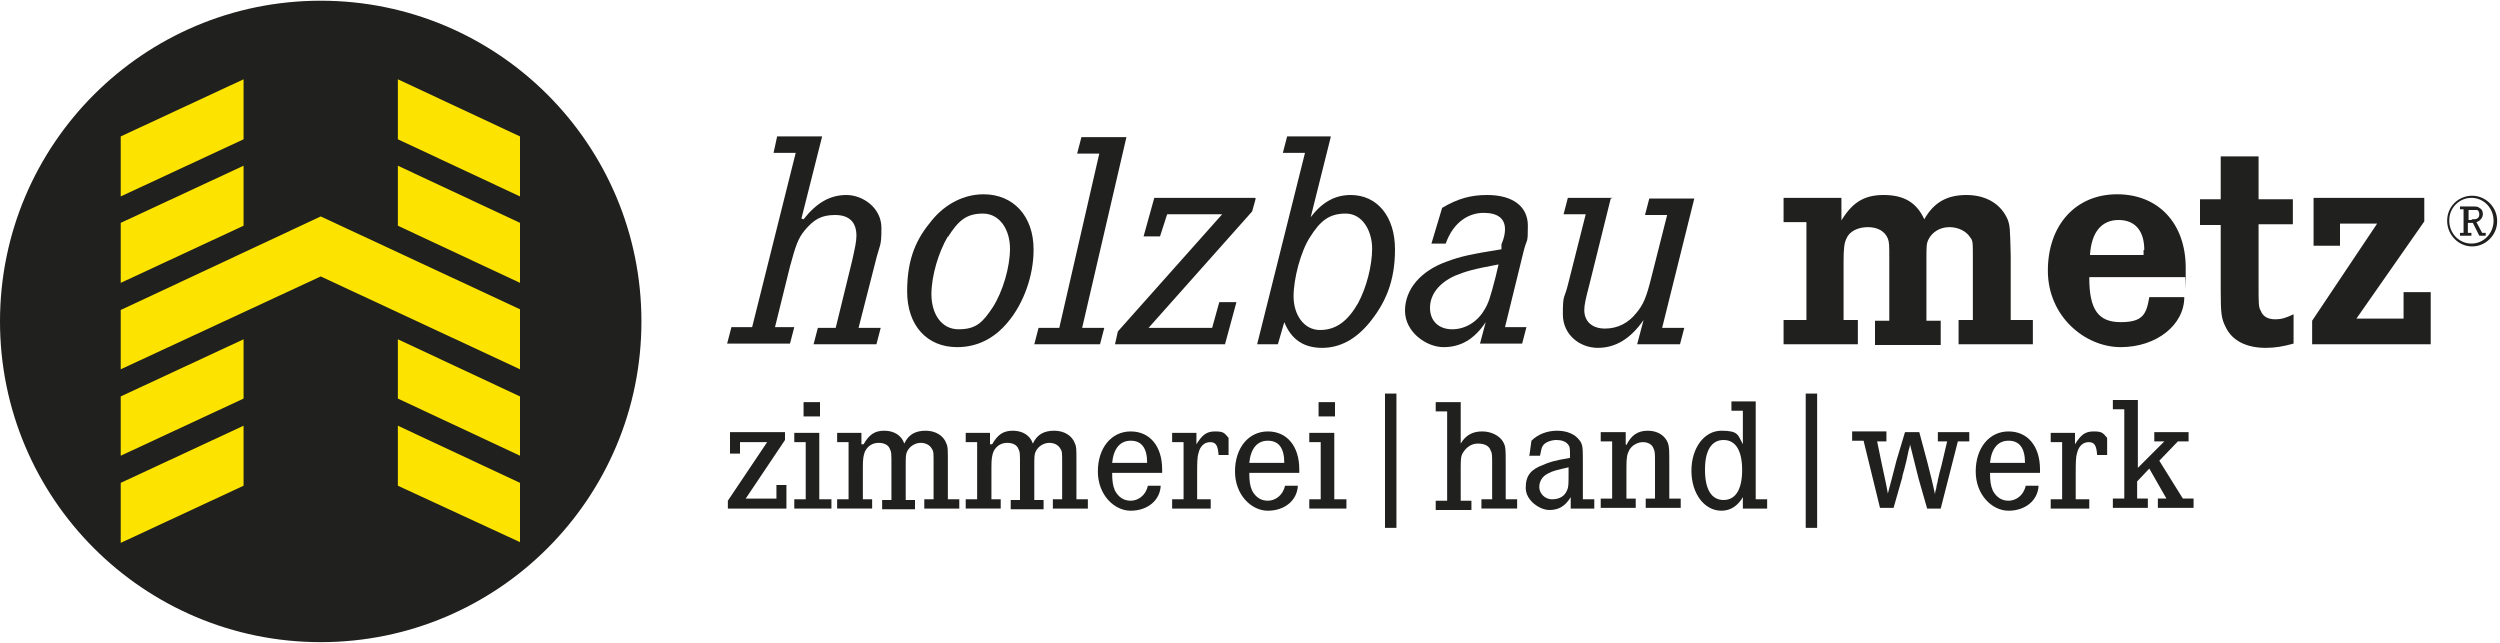 <?xml version="1.0" encoding="UTF-8"?>
<svg id="hm-logo_nebeneinander" xmlns="http://www.w3.org/2000/svg" version="1.1" viewBox="0 0 350 90">
  <!-- Generator: Adobe Illustrator 29.2.0, SVG Export Plug-In . SVG Version: 2.1.0 Build 108)  -->
  <defs>
    <style>
      .st0 {
        fill: #20201e;
      }

      .st1 {
        fill: #fce400;
      }
    </style>
  </defs>
  <circle id="Kreis" class="st0" cx="44.9" cy="45" r="44.9"/>
  <g id="H">
    <polygon class="st1" points="34.1 11.1 16.9 19.1 16.9 27.5 34.1 19.5 34.1 11.1"/>
    <polygon class="st1" points="34.1 23.2 16.9 31.2 16.9 39.6 34.1 31.6 34.1 23.2"/>
    <polygon class="st1" points="34.1 47.5 16.9 55.5 16.9 63.8 34.1 55.8 34.1 47.5"/>
    <polygon class="st1" points="34.1 59.6 16.9 67.6 16.9 76 34.1 68 34.1 59.6"/>
    <polygon class="st1" points="72.8 19.1 55.7 11.1 55.7 19.5 72.8 27.5 72.8 19.1"/>
    <polygon class="st1" points="72.8 31.2 55.7 23.2 55.7 31.6 72.8 39.6 72.8 31.2"/>
    <polygon class="st1" points="44.9 30.3 44.9 30.3 16.9 43.4 16.9 51.7 44.9 38.7 44.9 38.7 72.8 51.7 72.8 43.3 44.9 30.3"/>
    <polygon class="st1" points="72.8 55.5 55.7 47.5 55.7 55.8 72.8 63.8 72.8 55.5"/>
    <polygon class="st1" points="72.8 67.6 55.7 59.6 55.7 68 72.8 75.9 72.8 67.6"/>
  </g>
  <g>
    <path class="st0" d="M108.7,69.8v-1.9h1.4v3.3h-8.2v-1.1l5.5-8.2h-3.8v1.6h-1.4v-3h7.7v1.1l-5.5,8.2h4.4Z"/>
    <path class="st0" d="M114.8,69.9h1.6v1.3h-5.2v-1.3h1.6v-8h-1.6v-1.3h3.5v9.3ZM114.8,56.3v2h-2.3v-2h2.3Z"/>
    <path class="st0" d="M120.9,62.2c.8-1.4,1.6-1.9,2.9-1.9s2.4.6,2.8,1.8c.6-1.3,1.6-1.8,3-1.8s2.5.7,2.9,1.8c.2.5.2.6.2,2.8v5h1.6v1.3h-4.9v-1.3h1.3v-4.9c0-1.7,0-1.8-.2-2.1-.3-.6-.9-.9-1.6-.9s-1.5.4-1.9,1.2c-.2.4-.2.8-.2,2.1v4.7h1.3v1.3h-4.6v-1.3h1.3v-4.7c0-1.9,0-2-.2-2.4-.2-.6-.8-.9-1.6-.9s-1.5.4-1.9,1.2c-.2.5-.3,1-.3,2.1v4.6h1.3v1.3h-4.9v-1.3h1.6v-8h-1.6v-1.3h3.4v1.6Z"/>
    <path class="st0" d="M138.9,62.2c.8-1.4,1.6-1.9,2.9-1.9s2.4.6,2.8,1.8c.6-1.3,1.6-1.8,3-1.8s2.5.7,2.9,1.8c.2.5.2.6.2,2.8v5h1.6v1.3h-4.9v-1.3h1.3v-4.9c0-1.7,0-1.8-.2-2.1-.3-.6-.9-.9-1.6-.9s-1.5.4-1.9,1.2c-.2.4-.2.8-.2,2.1v4.7h1.3v1.3h-4.6v-1.3h1.3v-4.7c0-1.9,0-2-.2-2.4-.2-.6-.8-.9-1.6-.9s-1.5.4-1.9,1.2c-.2.5-.3,1-.3,2.1v4.6h1.3v1.3h-4.9v-1.3h1.6v-8h-1.6v-1.3h3.4v1.6Z"/>
    <path class="st0" d="M155.7,66.1c0,1.3.1,1.9.4,2.6.5.9,1.2,1.4,2.2,1.4s2.1-.7,2.4-2.1h1.8c-.1,2.1-1.9,3.5-4.2,3.5s-4.6-2.2-4.6-5.5,1.9-5.6,4.6-5.6,4.4,2.1,4.4,5.3,0,.2,0,.5h-7ZM160.6,64.8c0-2.1-.8-3.1-2.3-3.1s-2.4,1.1-2.6,3.1h4.9Z"/>
    <path class="st0" d="M167.5,62.2c.8-1.3,1.4-1.8,2.6-1.8s1.3.2,1.9.9v2.4h-1.4c-.1-1.4-.4-1.8-1.2-1.8s-1.4.6-1.6,1.5c-.2.6-.2,1.4-.2,3.2v3.3h1.9v1.3h-5.4v-1.3h1.6v-8h-1.6v-1.3h3.4v1.6Z"/>
    <path class="st0" d="M174.9,66.1c0,1.3.1,1.9.4,2.6.5.9,1.2,1.4,2.2,1.4s2.1-.7,2.4-2.1h1.8c-.1,2.1-1.9,3.5-4.2,3.5s-4.6-2.2-4.6-5.5,1.9-5.6,4.6-5.6,4.4,2.1,4.4,5.3,0,.2,0,.5h-7ZM179.8,64.8c0-2.1-.8-3.1-2.3-3.1s-2.4,1.1-2.6,3.1h4.9Z"/>
    <path class="st0" d="M186.9,69.9h1.6v1.3h-5.2v-1.3h1.6v-8h-1.6v-1.3h3.5v9.3ZM186.9,56.3v2h-2.3v-2h2.3Z"/>
    <path class="st0" d="M195.5,55.1v18.8h-1.6v-18.8h1.6Z"/>
    <path class="st0" d="M204.5,62.1c.7-1.2,1.7-1.7,3-1.7s2.4.6,2.9,1.4c.4.7.4.9.4,3.4v4.7h1.6v1.3h-5v-1.3h1.5v-4.9c0-1.2,0-1.6-.2-1.9-.2-.7-.9-1-1.8-1s-1.6.5-2.1,1.3c-.3.5-.3,1-.3,2.3v4.4h1.5v1.3h-5v-1.3h1.6v-12.5h-1.6v-1.3h3.5v6Z"/>
    <path class="st0" d="M214.1,63.9l.3-2.2c.9-.9,2.2-1.4,3.6-1.4s2.5.5,3.1,1.3c.5.6.5,1.1.5,3.1v5.2h1.6v1.3h-3.3v-1.6c-.8,1.3-1.7,1.8-3,1.8s-3.3-1.3-3.3-3.1.8-2.6,2.4-3.2c.9-.4,1.5-.6,3.8-1v-.4c0-.8,0-1.2-.3-1.5-.3-.4-.9-.6-1.6-.6s-1.6.3-1.9.8c-.2.3-.2.5-.4,1.4h-1.4ZM219.7,65.4c-1.7.4-2.3.5-3,.9-.8.4-1.2,1.1-1.2,1.9s.7,1.7,1.8,1.7,1.8-.5,2.1-1.3c.2-.4.2-.9.2-2.3v-1Z"/>
    <path class="st0" d="M227.7,62.3c.7-1.4,1.6-2,3-2s2.4.7,2.8,1.7c.2.6.2.9.2,3.1v4.7h1.6v1.3h-4.9v-1.3h1.3v-4.9c0-1.4,0-1.7-.2-2.1-.2-.6-.8-.9-1.5-.9s-1.5.4-1.9,1.1c-.3.6-.4,1-.4,2.4v4.4h1.3v1.3h-4.9v-1.3h1.6v-8h-1.6v-1.3h3.5v1.7Z"/>
    <path class="st0" d="M245.8,56.1v13.8h1.6v1.3h-3.4v-1.6c-.7,1.2-1.7,1.9-3,1.9-2.4,0-4.2-2.4-4.2-5.6s1.8-5.6,4.2-5.6,2.3.6,3,1.9v-4.7h-1.6v-1.3h3.4ZM238.7,65.8c0,2.7.9,4.2,2.6,4.2s2.6-1.5,2.6-4.2-.9-4.2-2.6-4.2-2.6,1.5-2.6,4.1Z"/>
    <path class="st0" d="M254.4,55.1v18.8h-1.6v-18.8h1.6Z"/>
    <path class="st0" d="M264.1,60.5v1.3h-1.3l.7,3.4c.3,1.4.6,2.7.8,3.9.4-1.5.8-3,1.2-4.6l1.2-4h2l1.1,4.1c.5,2,.7,2.7,1.1,4.6,0-.4.2-.8.2-1,0-.3.2-.7.2-1,.2-.9.3-1.3.5-2l.8-3.4h-1.3v-1.3h4.4v1.3h-1.6l-2.4,9.4h-1.9l-1.2-4.2c-.3-1.2-.7-2.8-1.2-4.8,0,.4-.2.8-.2.9l-.3,1.4-.3,1.2c-.2.6-.3,1.1-.3,1.2l-1.2,4.2h-1.9l-2.3-9.4h-1.6v-1.3h4.8Z"/>
    <path class="st0" d="M278.6,66.1c0,1.3.1,1.9.4,2.6.5.9,1.2,1.4,2.2,1.4s2.1-.7,2.4-2.1h1.8c-.1,2.1-1.9,3.5-4.2,3.5s-4.6-2.2-4.6-5.5,1.9-5.6,4.6-5.6,4.4,2.1,4.4,5.3,0,.2,0,.5h-7ZM283.5,64.8c0-2.1-.8-3.1-2.3-3.1s-2.4,1.1-2.6,3.1h4.9Z"/>
    <path class="st0" d="M290.5,62.2c.8-1.3,1.4-1.8,2.6-1.8s1.3.2,1.9.9v2.4h-1.4c-.1-1.4-.4-1.8-1.2-1.8s-1.4.6-1.6,1.5c-.2.6-.2,1.4-.2,3.2v3.3h1.9v1.3h-5.4v-1.3h1.6v-8h-1.6v-1.3h3.4v1.6Z"/>
    <path class="st0" d="M299.2,65.6l3.8-3.8h-1.4v-1.3h4.8v1.3h-1.5l-2.6,2.7,3.3,5.3h1.5v1.3h-5v-1.3h1.2l-2.4-4.2-1.7,1.8v2.4h1.5v1.3h-4.9v-1.3h1.6v-12.5h-1.6v-1.3h3.5v9.6Z"/>
  </g>
  <g>
    <path class="st0" d="M112.5,30.7c1.8-2.3,3.7-3.4,6-3.4s4.9,1.8,4.9,4.6-.2,2.1-.9,5l-2.3,9h3.1l-.6,2.3h-8.8l.6-2.3h2.5l2.3-9.4c.4-1.8.6-2.7.6-3.5,0-1.9-1-2.9-3-2.9s-3,.7-4.2,2.1c-1,1.2-1.3,2.2-2.1,5.1l-2.1,8.5h2.7l-.6,2.3h-8.8l.6-2.3h2.9l6.1-24.4h-3.1l.5-2.3h6.3l-2.9,11.5Z"/>
    <path class="st0" d="M144.7,35c0,3.6-1.4,7.5-3.6,10.1-1.9,2.3-4.3,3.5-7.1,3.5-4.2,0-7-3-7-7.8s1.4-7.5,3.5-10c1.9-2.3,4.5-3.6,7.2-3.6,4.2,0,7,3.1,7,7.7ZM132.7,33.1c-1.3,2.2-2.3,5.5-2.3,8.1s1.3,4.9,3.8,4.9,3.4-1,4.8-3.1c1.4-2.2,2.4-5.6,2.4-8.2s-1.4-4.9-3.8-4.9-3.5,1.1-4.9,3.3Z"/>
    <path class="st0" d="M151.5,45.9h3.1l-.6,2.3h-9.2l.6-2.3h2.9l5.6-24.4h-3.1l.6-2.3h6.3l-6.2,26.7Z"/>
    <path class="st0" d="M175.8,27.8l-.5,1.8-14.5,16.3h8.9l1-3.6h2.4l-1.6,5.9h-15.4l.4-1.8,14.6-16.4h-7.7l-1,3.1h-2.3l1.5-5.4h14.1Z"/>
    <path class="st0" d="M186.3,19.2l-2.8,11.2c1.6-2.1,3.4-3.1,5.6-3.1,3.7,0,6.2,3,6.2,7.6s-1.4,7.6-3.6,10.3c-1.9,2.3-4.1,3.5-6.6,3.5s-4.3-1.1-5.3-3.6l-.9,3.1h-2.9l6.7-26.8h-3.1l.6-2.3h6.1ZM183.4,33.2c-1.3,2-2.3,5.8-2.3,8.3s1.4,4.7,3.7,4.7,3.9-1.3,5.3-3.7c1.2-2.2,2-5.3,2-7.7s-1.3-4.9-3.7-4.9-3.6,1.1-5,3.3Z"/>
    <path class="st0" d="M200.4,34.1l1.5-5c2.2-1.3,4-1.8,6.3-1.8,3.6,0,5.7,1.6,5.7,4.3s-.1,1.6-.6,3.6l-2.6,10.6h3l-.6,2.3h-5.9l.8-3c-1.6,2.4-3.5,3.5-5.9,3.5s-5.4-2.1-5.4-5.1,2.2-5.6,5.9-6.9c1.9-.7,3.2-1,7.6-1.7v-.7c.4-.9.5-1.6.5-2.1,0-1.5-1-2.3-3-2.3s-4.2,1.2-5.3,4.3h-2.2ZM209.9,37c-3.8.7-4.7,1-6.2,1.6-2.2,1-3.5,2.6-3.5,4.5s1.3,3,3.1,3,3.5-1,4.5-2.7c.6-1,.8-1.6,1.6-4.7l.4-1.7Z"/>
    <path class="st0" d="M225.5,27.8l-3,12.1c-.5,1.9-.7,2.8-.7,3.5,0,1.6,1.1,2.6,2.9,2.6s3.3-.8,4.4-2.2c1-1.2,1.4-2.2,2.1-5l2.2-8.7h-3.1l.6-2.3h6.3l-4.5,18.1h3.1l-.6,2.3h-6l.9-3.4c-1.8,2.6-3.9,3.9-6.4,3.9s-4.9-1.8-4.9-4.7.2-2.1.7-4.1l2.5-9.9h-3.1l.6-2.3h6.3Z"/>
    <path class="st0" d="M257.6,31.2c1.6-2.8,3.3-3.9,6.1-3.9s4.6,1,5.7,3.4c1.3-2.3,3.1-3.4,5.9-3.4s4.9,1.3,5.8,3.5c.3.9.3,1.1.4,5v9h3.1v3.4h-10.4v-3.4h2v-8.7c0-2.3,0-2.4-.4-2.9-.5-.8-1.6-1.4-2.9-1.4s-2.4.7-2.9,1.7c-.3.6-.3.9-.3,2.9v8.5h2v3.4h-9.2v-3.4h2v-8.3c0-2.5,0-2.6-.2-3.2-.4-1-1.4-1.6-2.8-1.6s-2.6.6-3,1.6c-.3.6-.4,1.4-.4,3.2v8.2h2v3.4h-10.4v-3.4h3.2v-13.7h-3.2v-3.4h8.1v3.5Z"/>
    <path class="st0" d="M292.5,38.9c0,4.5,1.3,6.2,4.4,6.2s3.6-1.1,4-3.5h4.9c0,3.9-3.9,7-8.9,7s-10.2-4.3-10.2-10.7,3.9-10.7,9.7-10.7,9.6,4.1,9.6,10.3,0,.8-.1,1.3h-13.4ZM300.2,35c0-2.7-1.3-4.2-3.6-4.2s-3.8,1.6-4,4.9h7.5v-.7Z"/>
    <path class="st0" d="M321,27.8v3.6h-4.8v8.5c0,2.6,0,3.1.3,3.6.3.8,1,1.2,2,1.2s1.5-.2,2.6-.7v4.1c-1.4.4-2.6.6-3.9.6-2.7,0-4.7-1-5.6-2.9-.6-1.2-.7-1.8-.7-5.2v-9.1h-2.9v-3.6h2.9v-6h5.3v6h4.8Z"/>
    <path class="st0" d="M336.5,44.6v-3.7h3.8v7.3h-16.6v-3.3s9.1-13.6,9.1-13.6h-5.2v3.1h-3.7v-6.7h15.5v3.3l-9.5,13.6h6.5Z"/>
  </g>
  <path class="st0" d="M349.6,31c0,1.9-1.6,3.5-3.5,3.5s-3.5-1.6-3.5-3.6,1.6-3.5,3.5-3.5,3.5,1.6,3.5,3.5ZM342.9,30.9c0,1.8,1.4,3.2,3.1,3.2s3.1-1.4,3.1-3.2-1.4-3.2-3.1-3.2-3.1,1.4-3.1,3.1ZM345.8,28.9c.9,0,1.1,0,1.3.2.4.2.5.5.5.9s-.3.9-.9,1.1l.8,1.5h.5v.4h-.9l-.9-1.8h-.7v1.4h.5v.4h-1.6v-.4h.5v-3.3h-.5v-.4h1.4ZM346,30.7c.5,0,.6,0,.8-.1.2-.1.3-.3.3-.6s-.1-.5-.3-.6c-.2,0-.3,0-.8,0h-.4v1.4h.5Z"/>
</svg>
